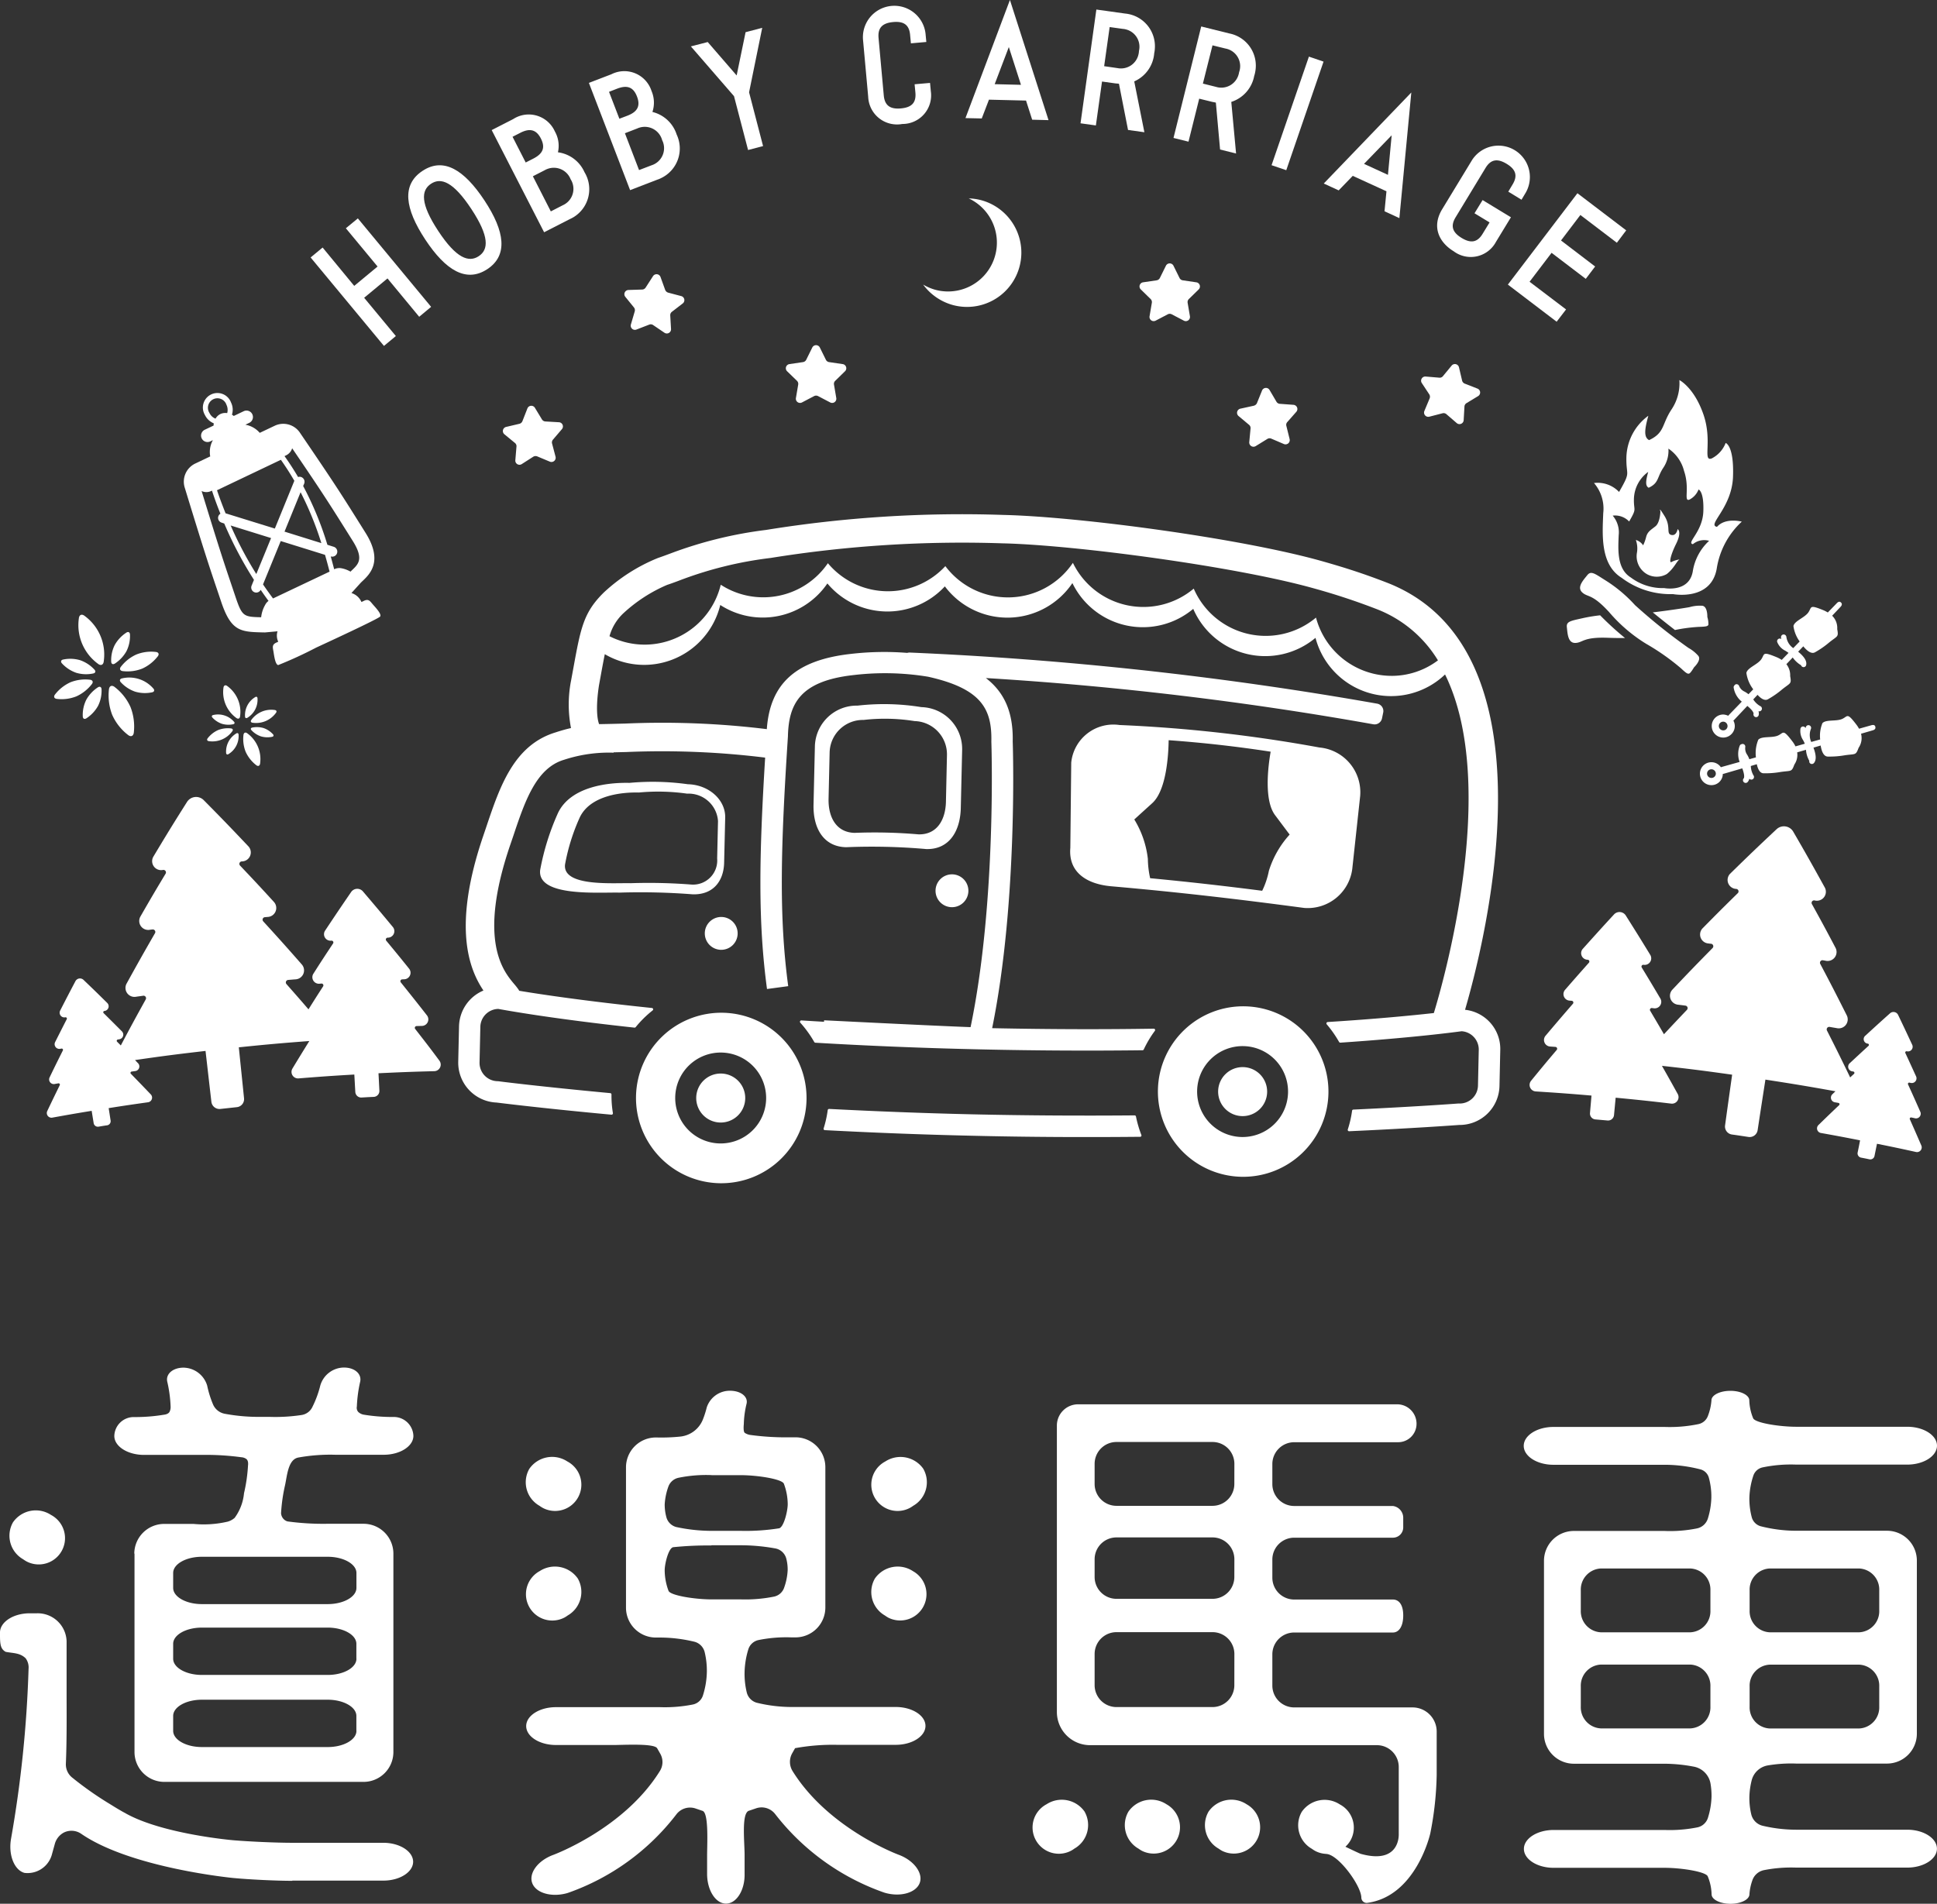 <svg xmlns="http://www.w3.org/2000/svg" width="215.798" height="212.146" viewBox="0 0 215.798 212.146"><rect x="0" y="0" width="215.798" height="212.146" fill="#333333" stroke="none"/><g id="camping_car_logo_green" transform="translate(-56.77 -55.8)"><g id="&#x30B0;&#x30EB;&#x30FC;&#x30D7;_6125" data-name="&#x30B0;&#x30EB;&#x30FC;&#x30D7; 6125" transform="translate(56.77 55.8)"><path id="&#x30D1;&#x30B9;_6939" data-name="&#x30D1;&#x30B9; 6939" d="M103.873,252.846a19.585,19.585,0,0,1-3.342-.263,1.2,1.2,0,0,1-.589-.31.71.71,0,0,1-.143-.6,15.177,15.177,0,0,1,.366-2.745c.2-.875-.6-1.591-1.806-1.591a2.769,2.769,0,0,0-2.634,2.005,11.536,11.536,0,0,1-.923,2.474,1.6,1.6,0,0,1-1.17.812,19.457,19.457,0,0,1-3.533.207H88.764a20.5,20.5,0,0,1-3.7-.35,1.774,1.774,0,0,1-1.289-1.042,11.386,11.386,0,0,1-.652-2.093,2.8,2.8,0,0,0-2.634-2c-1.193,0-2.021.716-1.806,1.591a14.5,14.5,0,0,1,.366,2.745,1.191,1.191,0,0,1-.1.549c-.135.318-.629.358-.629.358a19.579,19.579,0,0,1-3.342.263,2.163,2.163,0,0,0-2.2,2.108c0,1.162,1.488,2.108,3.31,2.108h6.421a29.454,29.454,0,0,1,4.432.263,1.037,1.037,0,0,1,.541.191c.278.207.191.716.191.716a17.785,17.785,0,0,1-.446,3.1,5.51,5.51,0,0,1-1.042,2.745,2.022,2.022,0,0,1-.772.422,11.825,11.825,0,0,1-3.8.255h-3.3a3.328,3.328,0,0,0-3.31,3.31h.024V290.2a3.328,3.328,0,0,0,3.31,3.31h22.222a3.328,3.328,0,0,0,3.31-3.31V268.058a3.328,3.328,0,0,0-3.31-3.31h-4.05a29.462,29.462,0,0,1-4.432-.263.978.978,0,0,1-.5-.334,1.059,1.059,0,0,1-.223-.573,18.56,18.56,0,0,1,.438-3.1c.239-1.074.334-2.888,1.48-3.111a20.017,20.017,0,0,1,4.137-.31h5.378c1.822,0,3.31-.947,3.31-2.108A2.181,2.181,0,0,0,103.873,252.846Zm-4.121,34.976c0,.995-1.432,1.806-3.2,1.806H82.534c-1.766,0-3.2-.812-3.2-1.806v-1.663c0-.995,1.432-1.806,3.2-1.806H96.545c1.766,0,3.2.812,3.2,1.806v1.663Zm0-8.036c0,.995-1.432,1.806-3.2,1.806H82.534c-1.766,0-3.2-.812-3.2-1.806v-1.663c0-.995,1.432-1.806,3.2-1.806H96.545c1.766,0,3.2.812,3.2,1.806v1.663Zm-3.2-11.362c1.766,0,3.2.812,3.2,1.806v1.663c0,.995-1.432,1.806-3.2,1.806H82.534c-1.766,0-3.2-.811-3.2-1.806V270.23c0-.995,1.432-1.806,3.2-1.806Z" transform="translate(-60.042 -94.945)" fill="#fff"></path><path id="&#x30D1;&#x30B9;_6940" data-name="&#x30D1;&#x30B9; 6940" d="M99.471,307.329H89.335c-1.822,0-4.8-.135-6.6-.286,0,0-7.654-.66-11.815-2.912l-.406-.223c-.851-.477-1.376-.827-1.671-1a37.625,37.625,0,0,1-3.994-2.817,1.878,1.878,0,0,1-.74-1.591c.1-2.331.088-4.885.08-7.59v-6.055a3.219,3.219,0,0,0-3.31-3.1h-.8c-1.822,0-3.31.971-3.31,2.148s0,1.806.637,2.148c.867.167,1.583.1,2.22.716a1.718,1.718,0,0,1,.326,1.178A131.8,131.8,0,0,1,58,306.883c-.318,1.8.366,3.5,1.5,3.8a2.81,2.81,0,0,0,3.023-1.949l.342-1.233a2.041,2.041,0,0,1,1.034-1.321,1.913,1.913,0,0,1,1.925.151c5.546,3.819,16.9,4.917,16.9,4.917,1.822.175,4.79.318,6.612.318v-.024H99.487c1.822,0,3.31-.947,3.31-2.108C102.781,308.276,101.293,307.329,99.471,307.329Z" transform="translate(-56.77 -101.977)" fill="#fff"></path><path id="&#x30D1;&#x30B9;_6941" data-name="&#x30D1;&#x30B9; 6941" d="M218.909,308.37a3.089,3.089,0,0,0-4.225.812c-.008.008-.008.016-.016.024a3.014,3.014,0,0,0,1.13,4.113h0a3.709,3.709,0,0,0,.374.239,2.933,2.933,0,0,0,2.737-5.187Z" transform="translate(-88.959 -107.315)" fill="#fff"></path><path id="&#x30D1;&#x30B9;_6942" data-name="&#x30D1;&#x30B9; 6942" d="M207.144,309.183a3.106,3.106,0,0,0-4.225-.812,2.927,2.927,0,0,0,2.729,5.18,2.987,2.987,0,0,0,.374-.239h0a3.021,3.021,0,0,0,1.13-4.113C207.16,309.2,207.152,309.191,207.144,309.183Z" transform="translate(-86.32 -107.316)" fill="#fff"></path><path id="&#x30D1;&#x30B9;_6943" data-name="&#x30D1;&#x30B9; 6943" d="M183.409,275.72a3.089,3.089,0,0,0-4.225.812c-.008.008-.008.016-.016.024a3.014,3.014,0,0,0,1.13,4.113h0a3.712,3.712,0,0,0,.374.239,2.933,2.933,0,0,0,2.737-5.187Z" transform="translate(-81.704 -100.642)" fill="#fff"></path><path id="&#x30D1;&#x30B9;_6944" data-name="&#x30D1;&#x30B9; 6944" d="M184.564,261.173a3.106,3.106,0,0,0-4.225-.812,2.927,2.927,0,1,0,2.729,5.18,2.987,2.987,0,0,0,.374-.239h0a3.021,3.021,0,0,0,1.13-4.113A.028.028,0,0,1,184.564,261.173Z" transform="translate(-81.705 -97.504)" fill="#fff"></path><path id="&#x30D1;&#x30B9;_6945" data-name="&#x30D1;&#x30B9; 6945" d="M230.129,308.37a3.089,3.089,0,0,0-4.225.812c-.008.008-.008.016-.016.024a3.014,3.014,0,0,0,1.13,4.113h0a3.715,3.715,0,0,0,.374.239,2.933,2.933,0,0,0,2.737-5.187Z" transform="translate(-91.252 -107.315)" fill="#fff"></path><path id="&#x30D1;&#x30B9;_6946" data-name="&#x30D1;&#x30B9; 6946" d="M131.917,265.3h0a3.712,3.712,0,0,0,.374.239,2.927,2.927,0,0,0,2.729-5.18,3.089,3.089,0,0,0-4.225.811c-.008.008-.008.016-.016.024A3.014,3.014,0,0,0,131.917,265.3Z" transform="translate(-71.815 -97.503)" fill="#fff"></path><path id="&#x30D1;&#x30B9;_6947" data-name="&#x30D1;&#x30B9; 6947" d="M160.405,290.419a23.332,23.332,0,0,1,4.646-.374h6.572c1.822,0,3.31-.947,3.31-2.108s-1.488-2.108-3.31-2.108H160a16.4,16.4,0,0,1-3.875-.477,1.588,1.588,0,0,1-1.106-1.162,8.793,8.793,0,0,1-.239-2.236,9.422,9.422,0,0,1,.414-2.538,1.519,1.519,0,0,1,1.154-1.05,15.554,15.554,0,0,1,3.644-.294h.477a3.328,3.328,0,0,0,3.31-3.31V259.087a3.328,3.328,0,0,0-3.31-3.31h-.621a29.458,29.458,0,0,1-4.432-.263,1.46,1.46,0,0,1-.621-.239c-.191-.175-.1-.955-.1-.955a10.663,10.663,0,0,1,.31-2.3c.175-.78-.652-1.432-1.846-1.432a2.7,2.7,0,0,0-2.594,1.862,10.323,10.323,0,0,1-.422,1.321,3.047,3.047,0,0,1-2.53,1.925,20.822,20.822,0,0,1-2.634.1h-.1a3.328,3.328,0,0,0-3.31,3.31v15.674a3.328,3.328,0,0,0,3.31,3.31h.477a16.4,16.4,0,0,1,3.875.477,1.588,1.588,0,0,1,1.106,1.162,8.794,8.794,0,0,1,.239,2.236,9.26,9.26,0,0,1-.446,2.61,1.494,1.494,0,0,1-1.122.979,15.927,15.927,0,0,1-3.636.294H133.76c-1.822,0-3.31.947-3.31,2.108s1.488,2.108,3.31,2.108H140.4c1.559-.032,4.368-.151,4.646.374l.342.6a1.875,1.875,0,0,1-.048,1.933c-4,6.445-11.879,9.341-11.879,9.341-1.711.629-2.761,2.045-2.331,3.159s2.2,1.6,3.946,1.082a26.128,26.128,0,0,0,12.1-8.752,1.91,1.91,0,0,1,2.124-.668l.772.263c.692.167.557,3.222.533,4.853v2.18c0,1.822.947,3.31,2.108,3.31s2.108-1.488,2.069-3.326v-2.18c-.024-1.631-.35-4.662.517-4.853l.772-.263a1.96,1.96,0,0,1,.6-.1,1.915,1.915,0,0,1,1.52.748,26.386,26.386,0,0,0,12.165,8.752c1.742.525,3.509.032,3.93-1.066s-.637-2.53-2.347-3.159c0,0-7.821-2.888-11.823-9.341a1.95,1.95,0,0,1-.048-1.933Zm-14.114-29.152a1.535,1.535,0,0,1,1.122-.979,15.4,15.4,0,0,1,3.676-.3v.008h3.278c1.822,0,4.559.422,4.79.947a6.647,6.647,0,0,1,.43,2.291c0,.74-.422,2.522-.947,2.681a23.83,23.83,0,0,1-4.257.286H151.1a18.732,18.732,0,0,1-3.946-.43,1.548,1.548,0,0,1-1.09-1.106,5.38,5.38,0,0,1-.183-1.424A7.07,7.07,0,0,1,146.291,261.267Zm8.092,12.571H151.1c-1.822,0-4.559-.422-4.79-.947a6.647,6.647,0,0,1-.43-2.291c0-.732.422-2.474.947-2.578a38.016,38.016,0,0,1,4.257-.191v-.024h3.278a21.684,21.684,0,0,1,3.875.358,1.553,1.553,0,0,1,1.185,1.114,4.806,4.806,0,0,1,.159,1.3,6.75,6.75,0,0,1-.4,1.973,1.518,1.518,0,0,1-1.13.979A16.2,16.2,0,0,1,154.383,273.838Z" transform="translate(-71.828 -95.61)" fill="#fff"></path><path id="&#x30D1;&#x30B9;_6948" data-name="&#x30D1;&#x30B9; 6948" d="M59.618,272.791h0a3.707,3.707,0,0,0,.374.239,2.927,2.927,0,1,0,2.729-5.18,3.089,3.089,0,0,0-4.225.811c-.008.008-.008.016-.016.024A3.023,3.023,0,0,0,59.618,272.791Z" transform="translate(-57.04 -99.034)" fill="#fff"></path><path id="&#x30D1;&#x30B9;_6949" data-name="&#x30D1;&#x30B9; 6949" d="M134.686,280.9a2.988,2.988,0,0,0,.374-.239h0a3.021,3.021,0,0,0,1.13-4.113c-.008-.008-.008-.016-.016-.024a3.106,3.106,0,0,0-4.225-.812,2.933,2.933,0,0,0,2.737,5.188Z" transform="translate(-71.815 -100.641)" fill="#fff"></path><path id="&#x30D1;&#x30B9;_6950" data-name="&#x30D1;&#x30B9; 6950" d="M244.39,286.264H231.2a2.435,2.435,0,0,1-2.435-2.435v-3.477a2.435,2.435,0,0,1,2.435-2.435h11c.637,0,1.146-.629,1.146-1.909,0-1.241-.517-1.766-1.146-1.766h-11a2.435,2.435,0,0,1-2.435-2.435v-2.021a2.435,2.435,0,0,1,2.435-2.435h11a1.146,1.146,0,0,0,1.146-1.146v-1.05a1.325,1.325,0,0,0-1.146-1.337h-11a2.435,2.435,0,0,1-2.435-2.435v-2.236a2.435,2.435,0,0,1,2.435-2.435h11.584a2.049,2.049,0,0,0,2.045-2.045v-.016a2.163,2.163,0,0,0-2.172-2.164H207.123a2.368,2.368,0,0,0-2.363,2.363v31.921a3.7,3.7,0,0,0,3.7,3.7h31.952a2.435,2.435,0,0,1,2.435,2.435v7.455s.215,3.445-4.209,2.228c-.04.008-1.01-.453-1.734-.8a2.858,2.858,0,0,0,.6-.764,2.924,2.924,0,0,0-1.225-3.954,3.089,3.089,0,0,0-4.225.812c-.008.008-.008.016-.016.024a3.014,3.014,0,0,0,1.13,4.113h0a3.713,3.713,0,0,0,.374.239,2.858,2.858,0,0,0,1.2.326v.008c1.345,0,3.938,3.541,3.938,4.885h0a.6.6,0,0,0,.621.573c5.49-.716,7.057-7.734,7.057-7.734a36.168,36.168,0,0,0,.716-6.54v-4.829A2.693,2.693,0,0,0,244.39,286.264Zm-19.859-2.474a2.435,2.435,0,0,1-2.435,2.435H211.4a2.435,2.435,0,0,1-2.435-2.435v-3.477a2.435,2.435,0,0,1,2.435-2.435H222.1a2.435,2.435,0,0,1,2.435,2.435Zm0-12.062a2.435,2.435,0,0,1-2.435,2.435H211.4a2.435,2.435,0,0,1-2.435-2.435v-1.973a2.435,2.435,0,0,1,2.435-2.435H222.1a2.435,2.435,0,0,1,2.435,2.435Zm0-10.367A2.435,2.435,0,0,1,222.1,263.8H211.4a2.435,2.435,0,0,1-2.435-2.435v-2.244a2.435,2.435,0,0,1,2.435-2.435H222.1a2.435,2.435,0,0,1,2.435,2.435Z" transform="translate(-87.015 -95.998)" fill="#fff"></path><path id="&#x30D1;&#x30B9;_6951" data-name="&#x30D1;&#x30B9; 6951" d="M312.865,299.505h-12.38a16.353,16.353,0,0,1-3.787-.454,1.72,1.72,0,0,1-1.225-1.3,7.8,7.8,0,0,1-.2-1.925,8.365,8.365,0,0,1,.255-1.822,2.237,2.237,0,0,1,1.79-1.663,15.59,15.59,0,0,1,3.167-.207h10.136a3.328,3.328,0,0,0,3.31-3.31V269.5a3.328,3.328,0,0,0-3.31-3.31H300.485a16.075,16.075,0,0,1-3.978-.509,1.432,1.432,0,0,1-.971-1,8.02,8.02,0,0,1-.263-2.18,8.516,8.516,0,0,1,.461-2.506,1.39,1.39,0,0,1,1.018-.867,15.433,15.433,0,0,1,3.731-.31h12.38c1.822,0,3.31-.947,3.31-2.108s-1.488-2.108-3.31-2.108h-12.38c-1.822,0-4.559-.422-4.79-.947a5.627,5.627,0,0,1-.43-2c0-.581-.947-1.058-2.108-1.058s-2.108.477-2.108,1.058a6.037,6.037,0,0,1-.414,1.79,1.437,1.437,0,0,1-1.026.859,15.7,15.7,0,0,1-3.763.318h-12.4c-1.822,0-3.31.947-3.31,2.108s1.488,2.108,3.31,2.108h12.38a15.952,15.952,0,0,1,4.042.525,1.321,1.321,0,0,1,.891.915,7.925,7.925,0,0,1,.278,2.244,8.643,8.643,0,0,1-.39,2.315,1.621,1.621,0,0,1-1.2,1.09,15.246,15.246,0,0,1-3.612.286H275.7a3.328,3.328,0,0,0-3.31,3.31v19.318a3.328,3.328,0,0,0,3.31,3.31h10.136a17.9,17.9,0,0,1,3.246.326,2.324,2.324,0,0,1,1.854,1.846,8.1,8.1,0,0,1,.119,1.52,8.666,8.666,0,0,1-.406,2.355,1.562,1.562,0,0,1-1.154,1.042,15.624,15.624,0,0,1-3.652.294h-12.38c-1.822,0-3.31.947-3.31,2.108s1.488,2.108,3.31,2.108h12.38c1.822,0,4.559.422,4.79.947a5.627,5.627,0,0,1,.43,2.005c0,.581.947,1.058,2.108,1.058s2.108-.477,2.108-1.066a5.807,5.807,0,0,1,.326-1.551,1.727,1.727,0,0,1,1.273-1.13,15.641,15.641,0,0,1,3.6-.286h12.38c1.822,0,3.31-.947,3.31-2.108S314.687,299.505,312.865,299.505ZM295.3,272.828a2.351,2.351,0,0,1,2.26-2.435h9.921a2.351,2.351,0,0,1,2.26,2.435v2.244a2.351,2.351,0,0,1-2.26,2.435h-9.921a2.351,2.351,0,0,1-2.26-2.435Zm0,10.717a2.351,2.351,0,0,1,2.26-2.435h9.921a2.351,2.351,0,0,1,2.26,2.435v2.244a2.351,2.351,0,0,1-2.26,2.435h-9.921a2.351,2.351,0,0,1-2.26-2.435Zm-4.368,2.236a2.351,2.351,0,0,1-2.26,2.435h-9.921a2.351,2.351,0,0,1-2.26-2.435v-2.244a2.351,2.351,0,0,1,2.26-2.435h9.921a2.351,2.351,0,0,1,2.26,2.435Zm0-10.709a2.351,2.351,0,0,1-2.26,2.435h-9.921a2.351,2.351,0,0,1-2.26-2.435v-2.244a2.351,2.351,0,0,1,2.26-2.435h9.921a2.351,2.351,0,0,1,2.26,2.435Z" transform="translate(-100.377 -95.61)" fill="#fff"></path><path id="&#x30D1;&#x30B9;_6952" data-name="&#x30D1;&#x30B9; 6952" d="M109.76,99.5l-3.533-4.265,2.6-2.156,3.533,4.273,1.329-1.106-8.163-9.858-1.337,1.1,3.533,4.265-2.6,2.156L101.6,89.636l-1.337,1.106,8.171,9.858Z" transform="translate(-65.658 -62.052)" fill="#fff"></path><path id="&#x30D1;&#x30B9;_6953" data-name="&#x30D1;&#x30B9; 6953" d="M122.739,90.526c2.323-1.528,1.973-4.193-.31-7.654s-4.583-4.837-6.906-3.3c-2.339,1.544-1.973,4.193.31,7.654S120.415,92.053,122.739,90.526Zm-6.27-9.516c1.106-.732,2.482-.247,4.5,2.817s1.925,4.519.819,5.251-2.5.247-4.511-2.809h0C115.26,83.206,115.363,81.742,116.469,81.01Z" transform="translate(-68.453 -60.53)" fill="#fff"></path><path id="&#x30D1;&#x30B9;_6954" data-name="&#x30D1;&#x30B9; 6954" d="M134.324,83.5a4.077,4.077,0,0,0,.414-.215,3.65,3.65,0,0,0,1.217-5.02A3.772,3.772,0,0,0,133,76.055a3.246,3.246,0,0,0-.342-2.323,3.185,3.185,0,0,0-4.646-1.376L125.62,73.58l5.84,11.385Zm-6.381-9.174.859-.438c1.066-.549,1.79-.366,2.3.637s.231,1.679-.835,2.228l-.859.438Zm3.588,3.724a1.553,1.553,0,0,1,.286-.135,2.007,2.007,0,0,1,2.594,1.138,2.134,2.134,0,0,1,.143.263,2,2,0,0,1-1.018,2.641l-1.329.684-2-3.914Z" transform="translate(-70.841 -59.084)" fill="#fff"></path><path id="&#x30D1;&#x30B9;_6955" data-name="&#x30D1;&#x30B9; 6955" d="M146.838,77.873a2.558,2.558,0,0,0,.43-.175,3.654,3.654,0,0,0,1.742-4.861,3.772,3.772,0,0,0-2.7-2.514,3.294,3.294,0,0,0-.1-2.339,3.182,3.182,0,0,0-4.471-1.862l-2.506.963,4.591,11.95Zm-5.363-9.794.9-.35c1.122-.43,1.814-.183,2.22.883.4,1.05.048,1.695-1.066,2.124l-.9.342Zm3.151,4.082a1.783,1.783,0,0,1,.31-.111,2.005,2.005,0,0,1,2.458,1.416,2.187,2.187,0,0,1,.119.286,2,2,0,0,1-1.3,2.514l-1.392.533-1.575-4.105Z" transform="translate(-73.625 -57.847)" fill="#fff"></path><path id="&#x30D1;&#x30B9;_6956" data-name="&#x30D1;&#x30B9; 6956" d="M159.883,73.313l1.671-.438-1.559-5.991,1.464-7.185-1.854.485-.995,4.822-3.222-3.724-1.878.485,4.806,5.546Z" transform="translate(-76.541 -56.597)" fill="#fff"></path><path id="&#x30D1;&#x30B9;_6957" data-name="&#x30D1;&#x30B9; 6957" d="M181.989,69.8a3.188,3.188,0,0,0,3.175-3.644l-.088-.931-1.719.151.088.923c.1,1.13-.406,1.655-1.607,1.766s-1.814-.318-1.917-1.448l-.581-6.4c-.1-1.138.43-1.663,1.623-1.774s1.8.318,1.894,1.448l.087.923,1.719-.151-.088-.923a3.5,3.5,0,0,0-6.97.629l.581,6.4A3.214,3.214,0,0,0,181.989,69.8Z" transform="translate(-81.462 -55.985)" fill="#fff"></path><path id="&#x30D1;&#x30B9;_6958" data-name="&#x30D1;&#x30B9; 6958" d="M194.578,66.907l4.129.1.684,2.132,1.822.048-4.3-13.39L191.96,68.96l1.814.04Zm2.212-5.864,1.353,4.209-2.928-.072Z" transform="translate(-84.399 -55.8)" fill="#fff"></path><path id="&#x30D1;&#x30B9;_6959" data-name="&#x30D1;&#x30B9; 6959" d="M210.465,65.16l1.488.207c.127.016.255.016.4.04l1.01,5.148,1.822.255-1.13-5.665A3.746,3.746,0,0,0,216.281,62a2.731,2.731,0,0,0,.064-.446,3.657,3.657,0,0,0-3.31-3.97l-3.2-.446L208.07,69.814l1.711.239Zm.851-6.071,1.488.207a1.555,1.555,0,0,1,.326.056,1.993,1.993,0,0,1,1.448,2.411,1.524,1.524,0,0,1-.04.326,2,2,0,0,1-2.347,1.575l-1.488-.215Z" transform="translate(-87.691 -56.074)" fill="#fff"></path><path id="&#x30D1;&#x30B9;_6960" data-name="&#x30D1;&#x30B9; 6960" d="M223.954,67.554l1.456.358c.127.024.255.048.4.08l.469,5.227,1.782.446-.533-5.752a3.765,3.765,0,0,0,2.554-2.9,2.717,2.717,0,0,0,.111-.438,3.651,3.651,0,0,0-2.88-4.288l-3.135-.78L221.09,71.93l1.671.414Zm1.48-5.943,1.456.358a1.874,1.874,0,0,1,.3.08A1.993,1.993,0,0,1,228.4,64.6a2.182,2.182,0,0,1-.072.31,2,2,0,0,1-2.5,1.329l-1.464-.366Z" transform="translate(-90.352 -56.558)" fill="#fff"></path><path id="&#x30D1;&#x30B9;_6961" data-name="&#x30D1;&#x30B9; 6961" d="M240.612,64.287l-1.631-.557-4.161,12.1,1.639.557Z" transform="translate(-93.158 -57.421)" fill="#fff"></path><path id="&#x30D1;&#x30B9;_6962" data-name="&#x30D1;&#x30B9; 6962" d="M245.36,78.045l3.755,1.719-.215,2.228,1.655.764,1.329-14L242.13,78.9l1.663.764Zm4.336-4.519-.414,4.408-2.665-1.225Z" transform="translate(-94.652 -58.449)" fill="#fff"></path><path id="&#x30D1;&#x30B9;_6963" data-name="&#x30D1;&#x30B9; 6963" d="M259.847,87.95a3.176,3.176,0,0,0,4.71-1.042l1.671-2.745-3.159-1.917-.9,1.472,1.679,1.018L263.077,86c-.589.971-1.313,1.09-2.339.469s-1.265-1.329-.676-2.3l3.334-5.5c.589-.971,1.329-1.082,2.355-.461s1.249,1.329.66,2.3l-.477.8,1.472.9.477-.8a3.5,3.5,0,0,0-5.983-3.628l-3.342,5.5C257.357,85.276,258.264,86.987,259.847,87.95Z" transform="translate(-97.897 -59.951)" fill="#fff"></path><path id="&#x30D1;&#x30B9;_6964" data-name="&#x30D1;&#x30B9; 6964" d="M274.394,95.813l-4.066-3.087,2.451-3.222,3.811,2.9,1.042-1.376-3.8-2.9,2.156-2.84,4.066,3.095L281.094,87l-5.434-4.137L267.91,93.044l5.434,4.137Z" transform="translate(-99.921 -61.33)" fill="#fff"></path><path id="&#x30D1;&#x30B9;_6965" data-name="&#x30D1;&#x30B9; 6965" d="M182.7,154.754a25.979,25.979,0,0,0-7.113-.167,4.657,4.657,0,0,0-4.75,4.535l-.151,6.516c-.056,2.554,1.074,4.67,3.628,4.726a69.358,69.358,0,0,1,8.943.207c2.554.056,3.771-2,3.835-4.559l.151-6.516A4.661,4.661,0,0,0,182.7,154.754Zm2.737,10.55c-.048,2.037-1.018,3.676-3.055,3.628a57.048,57.048,0,0,0-7.121-.167c-2.037-.048-2.936-1.734-2.9-3.771l.119-5.2a3.709,3.709,0,0,1,3.787-3.612,20.848,20.848,0,0,1,5.673.127,3.709,3.709,0,0,1,3.612,3.787Z" transform="translate(-80.052 -75.955)" fill="#fff"></path><path id="&#x30D1;&#x30B9;_6966" data-name="&#x30D1;&#x30B9; 6966" d="M148.852,165.57a28.205,28.205,0,0,0-6.5-.151c-2.331-.056-6.516.382-7.948,3.326a27.585,27.585,0,0,0-2,6.381c-.35,3.031,6.508,2.466,8.839,2.522a75,75,0,0,1,8.171.191c2.331.056,3.437-1.544,3.485-3.517l.119-5.044C153.053,167.289,151.184,165.626,148.852,165.57Zm3.27,8.267a2.69,2.69,0,0,1-2.88,2.912,61.182,61.182,0,0,0-6.755-.151c-1.933-.048-7.6.422-7.312-2.085a22.3,22.3,0,0,1,1.655-5.275c1.185-2.427,4.646-2.793,6.572-2.745a22.955,22.955,0,0,1,5.378.127,3.284,3.284,0,0,1,3.437,3.055Z" transform="translate(-72.225 -78.179)" fill="#fff"></path><path id="&#x30D1;&#x30B9;_6967" data-name="&#x30D1;&#x30B9; 6967" d="M238.07,173.167l.859-7.924a5.009,5.009,0,0,0-4.543-5.4,161.074,161.074,0,0,0-22.278-2.506,4.713,4.713,0,0,0-5.37,4.193l-.1,9.492c-.239,2.737,1.838,4.05,4.575,4.288,7.734.676,14.361,1.464,21.466,2.411A5,5,0,0,0,238.07,173.167Zm-9.309.406a9.08,9.08,0,0,1-.748,2.236c-4.1-.525-8.115-.987-12.483-1.4a10.462,10.462,0,0,1-.255-2.156,10.7,10.7,0,0,0-1.512-4.392l2-1.814c1.6-1.448,1.806-5.45,1.83-7.017,3.97.286,7.749.724,11.362,1.281-.286,1.639-.756,5.41.493,7.073l1.623,2.164A10.718,10.718,0,0,0,228.762,173.573Z" transform="translate(-87.394 -76.546)" fill="#fff"></path><path id="&#x30D1;&#x30B9;_6968" data-name="&#x30D1;&#x30B9; 6968" d="M187.77,180.05a1.83,1.83,0,1,0,1.87-1.79A1.831,1.831,0,0,0,187.77,180.05Z" transform="translate(-83.543 -80.827)" fill="#fff"></path><path id="&#x30D1;&#x30B9;_6969" data-name="&#x30D1;&#x30B9; 6969" d="M155.46,186.02a1.83,1.83,0,1,0,1.87-1.79A1.831,1.831,0,0,0,155.46,186.02Z" transform="translate(-76.939 -82.047)" fill="#fff"></path><path id="&#x30D1;&#x30B9;_6970" data-name="&#x30D1;&#x30B9; 6970" d="M207.36,214.221a.147.147,0,0,0,.135-.207,12.688,12.688,0,0,1-.6-2.053.154.154,0,0,0-.151-.127c-5.713.048-11.823.024-18.132-.119-5.546-.127-10.884-.342-15.9-.6a.155.155,0,0,0-.159.135,12.114,12.114,0,0,1-.453,2.029.15.15,0,0,0,.135.2c5.14.271,10.622.493,16.326.621C195.123,214.261,201.465,214.276,207.36,214.221Z" transform="translate(-80.338 -87.541)" fill="#fff"></path><path id="&#x30D1;&#x30B9;_6971" data-name="&#x30D1;&#x30B9; 6971" d="M233.1,183.049c2.252-7.718,10.455-40.219-8.752-47.618-2.435-.939-4.463-1.607-7.224-2.387-9.014-2.538-27.043-4.949-35.477-5.14a136.536,136.536,0,0,0-26.415,1.671,46.136,46.136,0,0,0-10.661,2.626c-.469.175-.915.342-1.384.5a19.673,19.673,0,0,0-6.039,3.851c-2.252,2.22-2.562,3.907-3.389,8.426l-.247,1.345a13.8,13.8,0,0,0-.016,5.331c-.6.135-1.1.286-1.559.43l-.143.048c-4.662,1.408-6.222,6.039-7.726,10.51l-.334.987c-3.453,10.1-1.623,14.854.008,17.273a4.44,4.44,0,0,0-2.721,3.986l-.088,3.962a4.448,4.448,0,0,0,4.265,4.535c.581.072,5.315.66,12.8,1.353a.153.153,0,0,0,.167-.175,11.928,11.928,0,0,1-.159-2.077.15.15,0,0,0-.143-.151c-7.662-.716-12.324-1.3-12.428-1.321l-.127-.008a2.04,2.04,0,0,1-2-2.092l.088-3.962a2.042,2.042,0,0,1,2-2c.827.151,6.031,1.1,15.173,2.085a.151.151,0,0,0,.135-.056,11.922,11.922,0,0,1,1.886-1.862.151.151,0,0,0-.08-.271c-7.288-.756-12.292-1.5-14.83-1.925l.04-.024a7,7,0,0,0-.565-.732c-1.217-1.456-4.058-4.861-.43-15.491l.342-1c1.3-3.883,2.538-7.543,5.633-8.481l.151-.048a16.035,16.035,0,0,1,5.4-.748v-.04c.461-.008.915-.024,1.368-.032a93.621,93.621,0,0,1,15.507.621c-.676,11.027-.8,18.307.207,25.786l2.363-.318c-1.05-7.821-.835-15.5-.032-27.839.08-3.62,1.353-6.166,7.3-6.826a29.632,29.632,0,0,1,8.314.183c6,1.337,7.129,3.636,7.049,7.24.008.183.6,17.83-2.315,31.809-1.965-.072-6.429-.271-16.318-.764l-.008.167c-.851-.048-1.695-.1-2.522-.151a.151.151,0,0,0-.119.255,12.621,12.621,0,0,1,1.551,2.148.157.157,0,0,0,.119.08c5.506.326,11.6.589,18.268.74,6.636.151,12.7.167,18.188.1a.147.147,0,0,0,.135-.088,12.04,12.04,0,0,1,1.233-2.069.152.152,0,0,0-.119-.247c-5.41.088-11.425.08-18.005-.056,2.9-14.21,2.3-31.833,2.291-31.944.072-3.151-.859-5.434-2.992-7.073a374.777,374.777,0,0,1,43.139,5.148.842.842,0,0,0,.995-.652c.056-.263.08-.39.135-.652a.836.836,0,0,0-.66-.987,396.679,396.679,0,0,0-52.13-5.7,1.15,1.15,0,0,0-.239.04,32.3,32.3,0,0,0-6.262.111c-6.11.676-9.022,3.286-9.38,8.386a95.245,95.245,0,0,0-15.793-.621c-.939.024-1.894.048-2.888.064-.175-.406-.422-1.695-.016-4.336l.239-1.313c.151-.835.286-1.536.406-2.148a8.636,8.636,0,0,0,4.384,1.193,8.737,8.737,0,0,0,8.481-6.675,8.712,8.712,0,0,0,11.934-2.4,8.715,8.715,0,0,0,13.088.326,8.722,8.722,0,0,0,14.21-.366,8.724,8.724,0,0,0,13.462,2.872,8.732,8.732,0,0,0,13.621,3.23,8.705,8.705,0,0,0,14.433,4.082c6.19,12.555-.414,35-1.249,37.729-2.443.271-6.413.66-11.823,1a.157.157,0,0,0-.111.255,12.611,12.611,0,0,1,1.376,1.965.16.16,0,0,0,.143.08c8.1-.549,12.738-1.17,13.51-1.273a2.045,2.045,0,0,1,1.909,2.093l-.087,3.962a2.04,2.04,0,0,1-2.093,2h-.119c-.1.008-4.5.342-11.672.676a.146.146,0,0,0-.143.135,11.938,11.938,0,0,1-.477,2.077.153.153,0,0,0,.159.2c7.161-.326,11.712-.66,12.269-.7a4.436,4.436,0,0,0,4.471-4.328l.087-3.962A4.389,4.389,0,0,0,233.1,183.049Zm-8.171-37.212a8.727,8.727,0,0,1-8.434-6.492,8.732,8.732,0,0,1-13.621-3.23,8.724,8.724,0,0,1-13.462-2.872,8.722,8.722,0,0,1-14.21.366,8.715,8.715,0,0,1-13.088-.326,8.712,8.712,0,0,1-11.934,2.4,8.737,8.737,0,0,1-8.481,6.675,8.636,8.636,0,0,1-3.914-.939A5.553,5.553,0,0,1,139.4,138.8a16.974,16.974,0,0,1,4.806-3.1c.509-.167.995-.35,1.5-.541a42.52,42.52,0,0,1,10.017-2.458,134.277,134.277,0,0,1,25.858-1.631c8.084.183,26.033,2.586,34.681,5.02a72.556,72.556,0,0,1,6.946,2.291,13.8,13.8,0,0,1,6.874,5.729A8.569,8.569,0,0,1,224.926,145.838Z" transform="translate(-69.882 -70.523)" fill="#fff"></path><path id="&#x30D1;&#x30B9;_6972" data-name="&#x30D1;&#x30B9; 6972" d="M155.106,216.641a9.5,9.5,0,1,0-9.277-9.715A9.5,9.5,0,0,0,155.106,216.641Zm.271-14.56a5.065,5.065,0,1,1-5.18,4.949A5.066,5.066,0,0,1,155.377,202.081Z" transform="translate(-74.971 -84.789)" fill="#fff"></path><path id="&#x30D1;&#x30B9;_6973" data-name="&#x30D1;&#x30B9; 6973" d="M156.925,211.618a2.73,2.73,0,1,0-2.665-2.793A2.729,2.729,0,0,0,156.925,211.618Z" transform="translate(-76.694 -86.529)" fill="#fff"></path><path id="&#x30D1;&#x30B9;_6974" data-name="&#x30D1;&#x30B9; 6974" d="M228.186,215.741a9.5,9.5,0,1,0-9.277-9.715A9.5,9.5,0,0,0,228.186,215.741Zm.271-14.56a5.065,5.065,0,1,1-5.18,4.949A5.066,5.066,0,0,1,228.457,201.181Z" transform="translate(-89.906 -84.606)" fill="#fff"></path><path id="&#x30D1;&#x30B9;_6975" data-name="&#x30D1;&#x30B9; 6975" d="M230.005,210.718a2.73,2.73,0,1,0-2.665-2.793A2.729,2.729,0,0,0,230.005,210.718Z" transform="translate(-91.629 -86.345)" fill="#fff"></path><path id="&#x30D1;&#x30B9;_6976" data-name="&#x30D1;&#x30B9; 6976" d="M104.366,193.28a.2.2,0,0,1,.159-.326c.231-.008.342-.008.573-.016a.729.729,0,0,0,.581-1.17c-1.154-1.48-1.742-2.212-2.92-3.684a.207.207,0,0,1,.159-.334c.08,0,.119-.008.191-.008a.729.729,0,0,0,.581-1.178c-1.01-1.257-1.52-1.878-2.554-3.127a.208.208,0,0,1,.159-.334.726.726,0,0,0,.589-1.178c-1.329-1.607-2-2.4-3.358-3.994a.831.831,0,0,0-1.289.072c-1.185,1.727-1.766,2.594-2.92,4.328a.726.726,0,0,0,.708,1.106.2.2,0,0,1,.191.31c-.891,1.345-1.337,2.021-2.2,3.381a.729.729,0,0,0,.7,1.106c.08-.008.119-.008.191-.016a.205.205,0,0,1,.2.31c-.676,1.042-1.122,1.75-1.631,2.562-.756-.883-1.448-1.671-2.458-2.817a.282.282,0,0,1,.2-.461c.318-.024.477-.04.8-.064a1,1,0,0,0,.732-1.639c-1.7-1.941-2.57-2.912-4.32-4.829a.278.278,0,0,1,.207-.461c.111-.008.159-.016.271-.024a1,1,0,0,0,.74-1.647c-1.5-1.647-2.26-2.458-3.8-4.082a.276.276,0,0,1,.2-.461,1,1,0,0,0,.756-1.655c-1.981-2.092-2.984-3.135-5.028-5.2a1.2,1.2,0,0,0-1.814.2c-1.551,2.451-2.307,3.684-3.787,6.158a1,1,0,0,0,1.09,1.448.279.279,0,0,1,.294.414c-1.154,1.917-1.719,2.88-2.824,4.806a1,1,0,0,0,1.074,1.448c.111-.016.159-.024.271-.032a.28.28,0,0,1,.3.406c-1.3,2.252-1.933,3.381-3.183,5.649a1,1,0,0,0,1.066,1.44c.318-.048.477-.064.788-.111a.278.278,0,0,1,.294.406c-1.138,2.061-1.734,3.151-2.777,5.132l-.414-.414a.145.145,0,0,1,.088-.247l.135-.024a.523.523,0,0,0,.318-.883c-.812-.812-1.217-1.217-2.037-2.029a.143.143,0,0,1,.088-.247.521.521,0,0,0,.318-.883c-1.05-1.042-1.583-1.559-2.657-2.586a.572.572,0,0,0-.891.143c-.692,1.313-1.034,1.973-1.711,3.294a.524.524,0,0,0,.581.74.145.145,0,0,1,.159.207c-.525,1.026-.78,1.536-1.3,2.562a.524.524,0,0,0,.573.74l.135-.024a.145.145,0,0,1,.159.207c-.6,1.2-.9,1.8-1.48,3.007a.519.519,0,0,0,.573.732c.159-.032.239-.04.4-.072a.144.144,0,0,1,.159.207c-.565,1.154-.843,1.727-1.392,2.88a.521.521,0,0,0,.573.732c1.75-.318,2.618-.469,4.376-.756.088.549.135.827.223,1.376a.475.475,0,0,0,.541.39c.382-.064.573-.1.955-.151a.469.469,0,0,0,.39-.541c-.088-.549-.127-.827-.215-1.376,1.75-.278,2.634-.406,4.384-.652a.522.522,0,0,0,.31-.875c-.883-.923-1.329-1.384-2.22-2.3a.145.145,0,0,1,.088-.247c.159-.024.239-.032.4-.056a.518.518,0,0,0,.31-.875c-.127-.127-.223-.231-.334-.35,2.952-.43,4.67-.652,7.853-1.018.263,2.268.39,3.4.652,5.665a.909.909,0,0,0,1,.8l1.838-.2a.9.9,0,0,0,.8-.995c-.231-2.268-.35-3.405-.581-5.673,3.167-.326,4.893-.477,7.853-.7-.66,1.066-1.122,1.814-1.878,3.063a.727.727,0,0,0,.692,1.1c2.474-.2,3.716-.286,6.2-.43.048.78.064,1.17.111,1.941a.66.66,0,0,0,.7.621c.541-.032.812-.048,1.353-.072a.66.66,0,0,0,.629-.692c-.04-.78-.056-1.17-.1-1.941,2.482-.119,3.724-.167,6.214-.231a.732.732,0,0,0,.573-1.17C106.02,195.4,105.471,194.7,104.366,193.28Z" transform="translate(-58.108 -78.614)" fill="#fff"></path><path id="&#x30D1;&#x30B9;_6977" data-name="&#x30D1;&#x30B9; 6977" d="M308.63,195.75a.145.145,0,0,1,.08.247c-.851.78-1.273,1.17-2.108,1.949a.522.522,0,0,0,.278.891l.135.024a.15.15,0,0,1,.08.255c-.151.143-.294.27-.43.4-.971-2.013-1.52-3.127-2.586-5.227a.282.282,0,0,1,.31-.4c.31.056.469.08.788.135a1,1,0,0,0,1.122-1.4c-1.162-2.307-1.75-3.461-2.968-5.76a.281.281,0,0,1,.318-.4c.1.016.159.024.271.048a1,1,0,0,0,1.13-1.408c-1.034-1.965-1.567-2.952-2.649-4.909a.277.277,0,0,1,.31-.4,1,1,0,0,0,1.146-1.408c-1.392-2.522-2.1-3.787-3.556-6.293a1.2,1.2,0,0,0-1.806-.263c-2.116,1.981-3.159,2.984-5.219,5a1,1,0,0,0,.692,1.679.277.277,0,0,1,.183.469c-1.6,1.567-2.387,2.355-3.946,3.938a1,1,0,0,0,.676,1.671c.111.016.159.024.271.032a.28.28,0,0,1,.191.469c-1.822,1.854-2.729,2.785-4.5,4.662a1,1,0,0,0,.668,1.663c.318.04.477.056.788.1a.28.28,0,0,1,.183.469c-1.05,1.106-1.774,1.87-2.562,2.721-.477-.827-.907-1.551-1.536-2.618a.2.2,0,0,1,.207-.3c.08.008.119.016.191.024a.727.727,0,0,0,.74-1.082c-.819-1.384-1.233-2.077-2.077-3.461a.2.2,0,0,1,.207-.3.733.733,0,0,0,.756-1.082c-1.082-1.774-1.639-2.665-2.753-4.432a.83.83,0,0,0-1.281-.119c-1.416,1.536-2.116,2.315-3.509,3.867a.73.73,0,0,0,.549,1.2.2.2,0,0,1,.143.334c-1.074,1.209-1.607,1.814-2.665,3.031a.728.728,0,0,0,.541,1.193c.08.008.119.008.191.016a.2.2,0,0,1,.151.334c-1.233,1.424-1.846,2.14-3.055,3.572a.731.731,0,0,0,.533,1.193l.573.04a.207.207,0,0,1,.151.334c-1.162,1.368-1.734,2.061-2.864,3.445a.728.728,0,0,0,.533,1.185c2.482.159,3.724.247,6.2.461-.064.78-.1,1.162-.167,1.941a.661.661,0,0,0,.6.716l1.353.119a.667.667,0,0,0,.724-.6c.072-.772.111-1.162.183-1.941,2.474.239,3.716.366,6.182.66a.728.728,0,0,0,.732-1.074c-.708-1.281-1.138-2.045-1.758-3.135,2.944.326,4.662.541,7.821.987-.318,2.26-.477,3.389-.788,5.649a.9.9,0,0,0,.772,1.018c.732.1,1.1.159,1.83.27a.9.9,0,0,0,1.026-.756c.342-2.252.517-3.381.867-5.633,3.159.485,4.869.772,7.805,1.3-.111.1-.223.215-.35.334a.524.524,0,0,0,.278.891c.159.032.239.04.4.072a.145.145,0,0,1,.08.247c-.931.883-1.392,1.329-2.307,2.22a.519.519,0,0,0,.278.883c1.742.31,2.618.477,4.36.82-.1.549-.159.82-.271,1.368a.482.482,0,0,0,.374.557c.382.072.573.111.947.191a.473.473,0,0,0,.557-.366c.111-.549.167-.819.278-1.368,1.742.35,2.61.533,4.344.915a.525.525,0,0,0,.6-.716c-.509-1.177-.764-1.758-1.281-2.928a.145.145,0,0,1,.167-.2c.159.032.239.048.4.088a.522.522,0,0,0,.6-.716c-.541-1.225-.812-1.838-1.369-3.055a.144.144,0,0,1,.167-.2l.135.032a.525.525,0,0,0,.6-.716c-.477-1.042-.716-1.567-1.2-2.61a.143.143,0,0,1,.167-.2.519.519,0,0,0,.6-.716c-.629-1.345-.939-2.013-1.583-3.35a.572.572,0,0,0-.883-.175c-1.106.987-1.655,1.488-2.745,2.49A.5.5,0,0,0,308.63,195.75Z" transform="translate(-100.541 -79.453)" fill="#fff"></path><path id="&#x30D1;&#x30B9;_6978" data-name="&#x30D1;&#x30B9; 6978" d="M133.761,115.239a.466.466,0,0,0-.326-.772l-1.52-.088a.48.48,0,0,1-.374-.223l-.788-1.3a.468.468,0,0,0-.835.072l-.557,1.424a.489.489,0,0,1-.326.286l-1.488.35a.47.47,0,0,0-.191.82l1.178.971a.452.452,0,0,1,.167.4l-.127,1.52a.463.463,0,0,0,.716.43l1.281-.82a.5.5,0,0,1,.438-.04l1.408.589a.47.47,0,0,0,.637-.549l-.39-1.48a.469.469,0,0,1,.1-.422Z" transform="translate(-71.161 -67.414)" fill="#fff"></path><path id="&#x30D1;&#x30B9;_6979" data-name="&#x30D1;&#x30B9; 6979" d="M148.742,95.952l-.517-1.432a.469.469,0,0,0-.835-.1l-.827,1.281a.474.474,0,0,1-.382.215l-1.528.048a.468.468,0,0,0-.35.764l.963,1.185a.488.488,0,0,1,.088.43l-.43,1.464a.466.466,0,0,0,.621.565l1.424-.549a.459.459,0,0,1,.43.048l1.265.859a.469.469,0,0,0,.732-.414l-.088-1.52a.465.465,0,0,1,.183-.4l1.209-.931a.465.465,0,0,0-.167-.819l-1.472-.39A.533.533,0,0,1,148.742,95.952Z" transform="translate(-74.637 -63.65)" fill="#fff"></path><path id="&#x30D1;&#x30B9;_6980" data-name="&#x30D1;&#x30B9; 6980" d="M168.052,108.12a.475.475,0,0,1,.135.414l-.255,1.5a.466.466,0,0,0,.676.493l1.353-.708a.473.473,0,0,1,.438,0l1.353.708a.465.465,0,0,0,.676-.493l-.255-1.5a.467.467,0,0,1,.135-.414l1.09-1.066a.465.465,0,0,0-.263-.8l-1.512-.223a.468.468,0,0,1-.35-.255l-.676-1.368a.47.47,0,0,0-.843,0l-.676,1.368a.482.482,0,0,1-.35.255l-1.512.223a.467.467,0,0,0-.263.8Z" transform="translate(-79.26 -65.681)" fill="#fff"></path><path id="&#x30D1;&#x30B9;_6981" data-name="&#x30D1;&#x30B9; 6981" d="M216.483,95.6l1.09,1.066a.475.475,0,0,1,.135.414l-.255,1.5a.466.466,0,0,0,.676.493l1.353-.708a.473.473,0,0,1,.438,0l1.353.708a.465.465,0,0,0,.676-.493l-.255-1.5a.467.467,0,0,1,.135-.414l1.09-1.066a.465.465,0,0,0-.263-.8l-1.512-.223a.468.468,0,0,1-.35-.255l-.676-1.368a.47.47,0,0,0-.843,0l-.676,1.368a.482.482,0,0,1-.35.255l-1.512.223A.464.464,0,0,0,216.483,95.6Z" transform="translate(-89.382 -63.341)" fill="#fff"></path><path id="&#x30D1;&#x30B9;_6982" data-name="&#x30D1;&#x30B9; 6982" d="M231.844,112.119l-1.488.326a.471.471,0,0,0-.2.82l1.17.979a.458.458,0,0,1,.167.406l-.143,1.52a.471.471,0,0,0,.716.446l1.3-.8a.473.473,0,0,1,.438-.032l1.4.6a.472.472,0,0,0,.644-.541l-.366-1.48a.451.451,0,0,1,.1-.422l1.01-1.146a.47.47,0,0,0-.318-.78l-1.52-.111a.468.468,0,0,1-.374-.231l-.772-1.313a.467.467,0,0,0-.835.064l-.573,1.416A.545.545,0,0,1,231.844,112.119Z" transform="translate(-92.171 -66.904)" fill="#fff"></path><path id="&#x30D1;&#x30B9;_6983" data-name="&#x30D1;&#x30B9; 6983" d="M256.676,110.17a.5.5,0,0,1,.04.438l-.589,1.408a.47.47,0,0,0,.549.637l1.48-.382a.469.469,0,0,1,.422.1l1.154.995a.466.466,0,0,0,.772-.326l.087-1.52a.48.48,0,0,1,.223-.374l1.3-.788a.468.468,0,0,0-.072-.835l-1.424-.557a.489.489,0,0,1-.286-.326l-.35-1.488a.468.468,0,0,0-.819-.191l-.971,1.178a.452.452,0,0,1-.4.167l-1.52-.127a.468.468,0,0,0-.438.716Z" transform="translate(-97.439 -66.219)" fill="#fff"></path><path id="&#x30D1;&#x30B9;_6984" data-name="&#x30D1;&#x30B9; 6984" d="M189.252,95.445a6.051,6.051,0,0,0,3.342-11.632,5.954,5.954,0,0,0-1.48-.223,5.441,5.441,0,0,1-3.8,10.16,5.78,5.78,0,0,1-1.281-.557A6.129,6.129,0,0,0,189.252,95.445Z" transform="translate(-83.187 -61.479)" fill="#fff"></path><path id="&#x30D1;&#x30B9;_6985" data-name="&#x30D1;&#x30B9; 6985" d="M69.925,147.358c.326.263.613.135.652-.278a5.332,5.332,0,0,0-2.124-5.044c-.326-.263-.613-.135-.652.278a5.332,5.332,0,0,0,2.124,5.044Z" transform="translate(-59.017 -73.396)" fill="#fff"></path><path id="&#x30D1;&#x30B9;_6986" data-name="&#x30D1;&#x30B9; 6986" d="M74.136,157.328c.326.263.613.135.652-.278a6,6,0,0,0-.366-2.816A5.8,5.8,0,0,0,72.664,152c-.326-.263-.613-.135-.652.278a6,6,0,0,0,.366,2.816A5.8,5.8,0,0,0,74.136,157.328Z" transform="translate(-59.878 -75.434)" fill="#fff"></path><path id="&#x30D1;&#x30B9;_6987" data-name="&#x30D1;&#x30B9; 6987" d="M73.683,148.742c-.2.247-.1.469.215.5a4.462,4.462,0,0,0,2.164-.286,4.587,4.587,0,0,0,1.711-1.353c.2-.247.1-.469-.215-.5a4.461,4.461,0,0,0-2.164.286A4.51,4.51,0,0,0,73.683,148.742Z" transform="translate(-60.205 -74.454)" fill="#fff"></path><path id="&#x30D1;&#x30B9;_6988" data-name="&#x30D1;&#x30B9; 6988" d="M64.669,153.133a4.461,4.461,0,0,0,2.164-.286,4.587,4.587,0,0,0,1.711-1.353c.2-.247.1-.469-.215-.5a4.461,4.461,0,0,0-2.164.286,4.587,4.587,0,0,0-1.711,1.353C64.263,152.879,64.351,153.1,64.669,153.133Z" transform="translate(-58.32 -75.249)" fill="#fff"></path><path id="&#x30D1;&#x30B9;_6989" data-name="&#x30D1;&#x30B9; 6989" d="M73.815,150.79c-.271.048-.334.247-.143.446a3.92,3.92,0,0,0,1.575,1.034,3.852,3.852,0,0,0,1.878.08c.271-.048.334-.247.143-.446a3.537,3.537,0,0,0-3.453-1.114Z" transform="translate(-60.202 -75.198)" fill="#fff"></path><path id="&#x30D1;&#x30B9;_6990" data-name="&#x30D1;&#x30B9; 6990" d="M67.007,149.629a3.852,3.852,0,0,0,1.878.08c.271-.048.334-.247.143-.446a3.921,3.921,0,0,0-1.575-1.034,3.852,3.852,0,0,0-1.878-.08c-.271.048-.334.247-.143.446A3.92,3.92,0,0,0,67.007,149.629Z" transform="translate(-58.518 -74.657)" fill="#fff"></path><path id="&#x30D1;&#x30B9;_6991" data-name="&#x30D1;&#x30B9; 6991" d="M70.03,152.062a3.943,3.943,0,0,0-1.281,1.376,3.782,3.782,0,0,0-.39,1.838c.008.278.191.374.422.215a3.943,3.943,0,0,0,1.281-1.376,3.782,3.782,0,0,0,.39-1.838C70.444,152.006,70.253,151.91,70.03,152.062Z" transform="translate(-59.138 -75.458)" fill="#fff"></path><path id="&#x30D1;&#x30B9;_6992" data-name="&#x30D1;&#x30B9; 6992" d="M72.761,147.829a3.944,3.944,0,0,0,1.281-1.376,3.782,3.782,0,0,0,.39-1.838c-.008-.278-.191-.374-.422-.215a3.943,3.943,0,0,0-1.281,1.376,3.782,3.782,0,0,0-.39,1.838C72.347,147.885,72.53,147.981,72.761,147.829Z" transform="translate(-59.951 -73.892)" fill="#fff"></path><path id="&#x30D1;&#x30B9;_6993" data-name="&#x30D1;&#x30B9; 6993" d="M89.908,155.226a3.551,3.551,0,0,0-1.416-3.35c-.215-.175-.406-.088-.438.183a3.551,3.551,0,0,0,1.416,3.35C89.693,155.584,89.884,155.5,89.908,155.226Z" transform="translate(-63.159 -75.417)" fill="#fff"></path><path id="&#x30D1;&#x30B9;_6994" data-name="&#x30D1;&#x30B9; 6994" d="M90.854,158.68a3.871,3.871,0,0,0,.247,1.87,3.955,3.955,0,0,0,1.17,1.48c.215.175.406.088.438-.183a3.551,3.551,0,0,0-1.416-3.35C91.077,158.322,90.886,158.409,90.854,158.68Z" transform="translate(-63.731 -76.77)" fill="#fff"></path><path id="&#x30D1;&#x30B9;_6995" data-name="&#x30D1;&#x30B9; 6995" d="M94.683,155.57c.135-.167.072-.31-.143-.334a2.736,2.736,0,0,0-2.578,1.09c-.135.167-.072.31.143.334a2.736,2.736,0,0,0,2.578-1.09Z" transform="translate(-63.948 -76.119)" fill="#fff"></path><path id="&#x30D1;&#x30B9;_6996" data-name="&#x30D1;&#x30B9; 6996" d="M85.842,158.906c-.135.167-.072.31.143.334a2.736,2.736,0,0,0,2.578-1.09c.135-.167.072-.31-.143-.334a3.007,3.007,0,0,0-1.44.191A3.07,3.07,0,0,0,85.842,158.906Z" transform="translate(-62.697 -76.646)" fill="#fff"></path><path id="&#x30D1;&#x30B9;_6997" data-name="&#x30D1;&#x30B9; 6997" d="M94.252,158.722c.183-.032.223-.167.1-.294a2.574,2.574,0,0,0-1.042-.684,2.629,2.629,0,0,0-1.249-.056c-.183.032-.223.167-.1.294a2.574,2.574,0,0,0,1.042.684A2.53,2.53,0,0,0,94.252,158.722Z" transform="translate(-63.947 -76.613)" fill="#fff"></path><path id="&#x30D1;&#x30B9;_6998" data-name="&#x30D1;&#x30B9; 6998" d="M88.792,156.962c.183-.032.223-.167.1-.294a2.356,2.356,0,0,0-2.291-.74c-.183.032-.223.167-.1.294a2.574,2.574,0,0,0,1.042.684A2.531,2.531,0,0,0,88.792,156.962Z" transform="translate(-62.831 -76.253)" fill="#fff"></path><path id="&#x30D1;&#x30B9;_6999" data-name="&#x30D1;&#x30B9; 6999" d="M88.708,160.811a2.353,2.353,0,0,0,1.114-2.14c0-.183-.127-.247-.278-.143a2.353,2.353,0,0,0-1.114,2.14C88.438,160.851,88.557,160.914,88.708,160.811Z" transform="translate(-63.24 -76.784)" fill="#fff"></path><path id="&#x30D1;&#x30B9;_7000" data-name="&#x30D1;&#x30B9; 7000" d="M91.358,155.721a2.353,2.353,0,0,0,1.114-2.14c0-.183-.127-.247-.278-.143a2.353,2.353,0,0,0-1.114,2.14C91.08,155.761,91.207,155.824,91.358,155.721Z" transform="translate(-63.782 -75.744)" fill="#fff"></path><path id="&#x30D1;&#x30B9;_7001" data-name="&#x30D1;&#x30B9; 7001" d="M282.763,121.5a3.283,3.283,0,0,0-2.793-.995A4.363,4.363,0,0,1,281,123.861c-.088,2.347-.366,5.713,2.053,7.208a9.01,9.01,0,0,0,5.721,1.814s4.225.812,4.869-2.832a8.983,8.983,0,0,1,2.793-5.243s-1.822-.493-2.761.581c-1.162-.215,1.655-2.069,1.782-5.577s-.819-3.771-.819-3.771a3.239,3.239,0,0,1-1.559,1.727c-1.034.366.119-1.925-.923-4.925s-2.673-3.811-2.673-3.811a5.238,5.238,0,0,1-.883,3.286c-1.1,1.663-.724,2.578-2.49,3.405-.644-.334-.469-1.3-.087-2.713a5.92,5.92,0,0,0-2.443,4.623C283.534,119.811,284.139,119.111,282.763,121.5Zm1.122,3.294c.9-1.551.5-1.106.533-2.514a3.844,3.844,0,0,1,1.591-3.015c-.247.923-.366,1.551.056,1.766,1.154-.541.907-1.138,1.623-2.22a3.392,3.392,0,0,0,.573-2.14A4.242,4.242,0,0,1,290,119.15c.676,1.957-.08,3.453.6,3.206a2.139,2.139,0,0,0,1.018-1.13s.621.175.533,2.458-1.925,3.493-1.162,3.636a1.961,1.961,0,0,1,1.806-.374,5.846,5.846,0,0,0-1.822,3.421c-.422,2.379-3.175,1.846-3.175,1.846a5.914,5.914,0,0,1-3.732-1.185c-1.583-.979-1.4-3.175-1.345-4.7a2.855,2.855,0,0,0-.668-2.188A2.153,2.153,0,0,1,283.884,124.791Z" transform="translate(-102.386 -66.679)" fill="#fff"></path><path id="&#x30D1;&#x30B9;_7002" data-name="&#x30D1;&#x30B9; 7002" d="M285.949,132a2.3,2.3,0,0,0,1.17,2.4,2.247,2.247,0,0,0,2.156-.04c.859-.676,1.13-1.5,1.432-1.623a2.67,2.67,0,0,0-.891.271c-.278.2-.2-.6.493-2s.175-1.655.175-1.655-.127.8-.716.644,0-.907-.74-2.1-.461-.533-.461-.533-.032,1.257-.549,1.671-.883.589-1.042,1.193a4.658,4.658,0,0,1-.334.931,1.5,1.5,0,0,0-.812-.6A2.827,2.827,0,0,1,285.949,132Z" transform="translate(-103.583 -70.39)" fill="#fff"></path><path id="&#x30D1;&#x30B9;_7003" data-name="&#x30D1;&#x30B9; 7003" d="M293.682,140.638a4.09,4.09,0,0,0-1.368.151c-.2.048-2.18.358-4.113.589.78.636,1.631,1.313,2.474,1.965a17.964,17.964,0,0,1,2.665-.35c.8-.024.987-.064,1.058-.239a2.66,2.66,0,0,0-.119-.867S294.326,140.67,293.682,140.638Z" transform="translate(-104.068 -73.137)" fill="#fff"></path><path id="&#x30D1;&#x30B9;_7004" data-name="&#x30D1;&#x30B9; 7004" d="M276.168,143.317c.08.668.1,1.774.955,1.742s.827-.684,3.652-.573c.7.024,1.313.032,1.87.024a33.473,33.473,0,0,1-2.769-2.53,17.653,17.653,0,0,0-1.941.318C276.614,142.6,276.088,142.648,276.168,143.317Z" transform="translate(-101.607 -73.413)" fill="#fff"></path><path id="&#x30D1;&#x30B9;_7005" data-name="&#x30D1;&#x30B9; 7005" d="M284.147,139.637a15.661,15.661,0,0,0-3.366-2.809c-1.138-.716-1.544-1.058-1.965-.525s-1.185,1.329-.557,1.91,1.074.1,2.984,2.18a17.365,17.365,0,0,0,4.129,3.541,25.561,25.561,0,0,1,3.891,2.737c.581.549.748.652.923.581s.533-.692.533-.692.883-.827.454-1.3a4.083,4.083,0,0,0-1.074-.859A62.632,62.632,0,0,1,284.147,139.637Z" transform="translate(-101.988 -72.199)" fill="#fff"></path><path id="&#x30D1;&#x30B9;_7006" data-name="&#x30D1;&#x30B9; 7006" d="M300.129,150.1a1.2,1.2,0,0,1-.629-.652.3.3,0,0,0-.39-.159.265.265,0,0,0-.111.1.3.3,0,0,0-.1.239,2.519,2.519,0,0,0,.907,1.583l-1.464,1.512a.448.448,0,0,0-.04.064,1.491,1.491,0,0,0-.589-.143,1.285,1.285,0,0,0-.859,2.212,1.273,1.273,0,0,0,.883.358h.032a1.287,1.287,0,0,0,.9-.4,1.266,1.266,0,0,0,.358-.915,1.32,1.32,0,0,0-.159-.581c.016-.016.04-.024.056-.04l1.5-1.591c.581.477.724.78.692.883a.294.294,0,0,0,.215.358.221.221,0,0,0,.072.008.289.289,0,0,0,.286-.231.8.8,0,0,0-.024-.43c.008,0,.016.008.024.008a.22.22,0,0,0,.072.008.3.3,0,0,0,.278-.215.308.308,0,0,0-.191-.374,2.244,2.244,0,0,1-.764-.74l.477-.509c.406.446.835.7,1.185.477a9.88,9.88,0,0,0,1.575-1.1c.931-.74,1.034-.573.875-1.472a1.959,1.959,0,0,0-.422-1.321l.708-.748a2.957,2.957,0,0,0,.931.867.29.29,0,0,0,.207.2.22.22,0,0,0,.072.008.289.289,0,0,0,.286-.231c.1-.43-.191-.915-.891-1.488l.573-.6c.438.541.939.9,1.329.652a9.88,9.88,0,0,0,1.575-1.1c.931-.74,1.034-.573.875-1.472a1.9,1.9,0,0,0-.565-1.488l.939-.995c.151-.159.2-.334.04-.485s-.326-.064-.477.1l-.987,1.018a3.728,3.728,0,0,0-.438-.231c-1.679-.692-1.321-.358-1.734.231s-1.544.939-1.655,1.512a3.793,3.793,0,0,0,.692,1.719l-.716.74a1.836,1.836,0,0,1-.764-1.249.307.307,0,0,0-.326-.271.3.3,0,0,0-.271.326,1.351,1.351,0,0,0,.032.183.3.3,0,0,0-.286-.032.3.3,0,0,0-.159.39,1.817,1.817,0,0,0,.867.931,3.531,3.531,0,0,1,.382.255l-.756.78a3.535,3.535,0,0,0-.549-.294c-1.679-.692-1.321-.358-1.734.231s-1.544.939-1.655,1.512a3.905,3.905,0,0,0,.764,1.83l-.533.549C300.415,150.27,300.264,150.175,300.129,150.1Zm-2.037,4.161h0a.457.457,0,0,1-.342.151.5.5,0,0,1-.35-.135.485.485,0,0,1,.326-.835h.008a.469.469,0,0,1,.334.135.488.488,0,0,1,.151.342A.449.449,0,0,1,298.092,154.256Z" transform="translate(-105.757 -73.023)" fill="#fff"></path><path id="&#x30D1;&#x30B9;_7007" data-name="&#x30D1;&#x30B9; 7007" d="M308.2,158.7l-.995.278a1.88,1.88,0,0,1-.032-1.464.3.3,0,0,0-.541-.255.96.96,0,0,0-.064.175.3.3,0,0,0-.231-.175.293.293,0,0,0-.334.263,1.827,1.827,0,0,0,.286,1.241,3.3,3.3,0,0,1,.2.414l-1.042.294a3.006,3.006,0,0,0-.326-.533c-1.1-1.448-.963-.971-1.615-.676s-1.806.04-2.2.469a3.922,3.922,0,0,0-.263,1.965l-.732.207a2.862,2.862,0,0,0-.239-.493,1.23,1.23,0,0,1-.215-.875.3.3,0,0,0-.263-.334.272.272,0,0,0-.143.024.281.281,0,0,0-.207.159,2.535,2.535,0,0,0-.016,1.822l-2.021.565c-.024.008-.04.024-.064.032a1.278,1.278,0,1,0-1.058,1.989,1.326,1.326,0,0,0,.35-.048,1.252,1.252,0,0,0,.764-.613,1.181,1.181,0,0,0,.151-.589.22.22,0,0,0,.072-.008l2.1-.613c.263.7.231,1.034.159,1.114a.3.3,0,0,0,.008.422.3.3,0,0,0,.207.088.307.307,0,0,0,.215-.088.878.878,0,0,0,.2-.382l.016.016a.285.285,0,0,0,.2.088.309.309,0,0,0,.207-.08.3.3,0,0,0,.024-.414,2.3,2.3,0,0,1-.286-1.026l.668-.2c.127.589.366,1.026.78,1.01a9.95,9.95,0,0,0,1.909-.151c1.178-.167,1.178.032,1.5-.827a1.91,1.91,0,0,0,.31-1.353l.979-.286a2.884,2.884,0,0,0,.374,1.233.269.269,0,0,0,.072.263.3.3,0,0,0,.207.088.307.307,0,0,0,.215-.088c.3-.318.286-.891-.032-1.734l.8-.239c.111.692.358,1.249.82,1.233a9.952,9.952,0,0,0,1.909-.151c1.178-.167,1.178.032,1.5-.827a1.913,1.913,0,0,0,.27-1.567l1.313-.382c.215-.064.334-.183.278-.4s-.247-.223-.461-.159l-1.353.382a3.541,3.541,0,0,0-.263-.414c-1.1-1.448-.963-.971-1.615-.676s-1.806.04-2.2.469A3.739,3.739,0,0,0,308.2,158.7Zm-11.688,4.042a.477.477,0,0,1-.294.231.493.493,0,0,1-.6-.334.485.485,0,0,1,.04-.366.476.476,0,0,1,.294-.231.393.393,0,0,1,.135-.016.485.485,0,0,1,.469.35A.452.452,0,0,1,296.512,162.744Z" transform="translate(-105.418 -76.299)" fill="#fff"></path><path id="&#x30D1;&#x30B9;_7008" data-name="&#x30D1;&#x30B9; 7008" d="M86.371,133.213l.31.923c1.074,3.183,2.085,3.334,4.471,3.389l.4.008,1.4-.127a1.6,1.6,0,0,0,.08,1.162c-.088.04-.167.08-.223.1-.509.239-.382.557-.31,1s.2,1.472.533,1.5a45.407,45.407,0,0,0,4.217-1.941c.979-.454,6.962-3.214,7.137-3.469.191-.278-.533-1.018-.827-1.361s-.461-.637-.971-.39c-.064.032-.167.08-.286.135a1.786,1.786,0,0,0-1.114-1l.955-1.058c.08-.088.175-.183.278-.278.812-.772,2.315-2.2.358-5.339-2.785-4.448-3.286-5.251-7.328-11.187a2.232,2.232,0,0,0-2.769-.8l-1.711.812a2.732,2.732,0,0,0-1.6-.907l.43-.207a.717.717,0,1,0-.613-1.3l-1.114.533a1.144,1.144,0,0,0-.2-.143,1.827,1.827,0,0,0-.1-1.353,1.619,1.619,0,1,0-2.912,1.384,1.869,1.869,0,0,0,.987.931,1.245,1.245,0,0,0-.016.247l-.987.469a.717.717,0,1,0,.613,1.3l.294-.143a2.707,2.707,0,0,0-.3,1.814l-1.719.82a2.238,2.238,0,0,0-1.114,2.681C84.907,128.893,85.337,130.158,86.371,133.213Zm6.079.533c-.382-.517-.756-1.034-1.114-1.567l1.973-4.829,4.933,1.536c.175.6.342,1.225.509,1.87Zm-1.862-2.721a41.156,41.156,0,0,1-2.856-5.41l4.5,1.4Zm3.143-4.726,1.79-4.392a35.722,35.722,0,0,1,2.315,5.673Zm.151-8.489a1.287,1.287,0,0,0,.7-.8c3.549,5.211,4.121,6.134,6.771,10.359,1.225,1.965.613,2.546-.1,3.222-.064.056-.111.111-.167.167a3.246,3.246,0,0,0-1.042-.382,1.307,1.307,0,0,0-.772.111l-.008.008q-.191-.728-.382-1.432a.562.562,0,0,0,.334-1.074l-.708-.223a36.135,36.135,0,0,0-2.7-6.548l.111-.263a.562.562,0,0,0-.31-.732.527.527,0,0,0-.366-.008c-.469-.8-.971-1.575-1.512-2.331Zm-.557.485c.533.756,1.034,1.536,1.5,2.339l-2.172,5.323-5.49-1.7c-.334-.843-.66-1.695-.955-2.57Zm-7.956-5.219a1.059,1.059,0,1,1,1.894-.907,1.3,1.3,0,0,1,.08.923,1.279,1.279,0,0,0-.748.1,1.234,1.234,0,0,0-.549.517A1.228,1.228,0,0,1,85.369,113.076Zm.207,8.688.072-.032c.286.875.6,1.727.939,2.57a.568.568,0,0,0-.231.294.554.554,0,0,0,.366.7l.294.1a42.805,42.805,0,0,0,3.31,6.277l-.263.644a.562.562,0,0,0,.31.732.548.548,0,0,0,.7-.263c.286.414.573.827.875,1.233a1.261,1.261,0,0,0-.374.446,3.5,3.5,0,0,0-.446,1.376c-1.941-.048-2.116-.08-2.848-2.244l-.31-.923c-.987-2.92-1.424-4.2-3.477-10.9A1.231,1.231,0,0,0,85.576,121.764Z" transform="translate(-62.033 -67.057)" fill="#fff"></path></g></g></svg>
